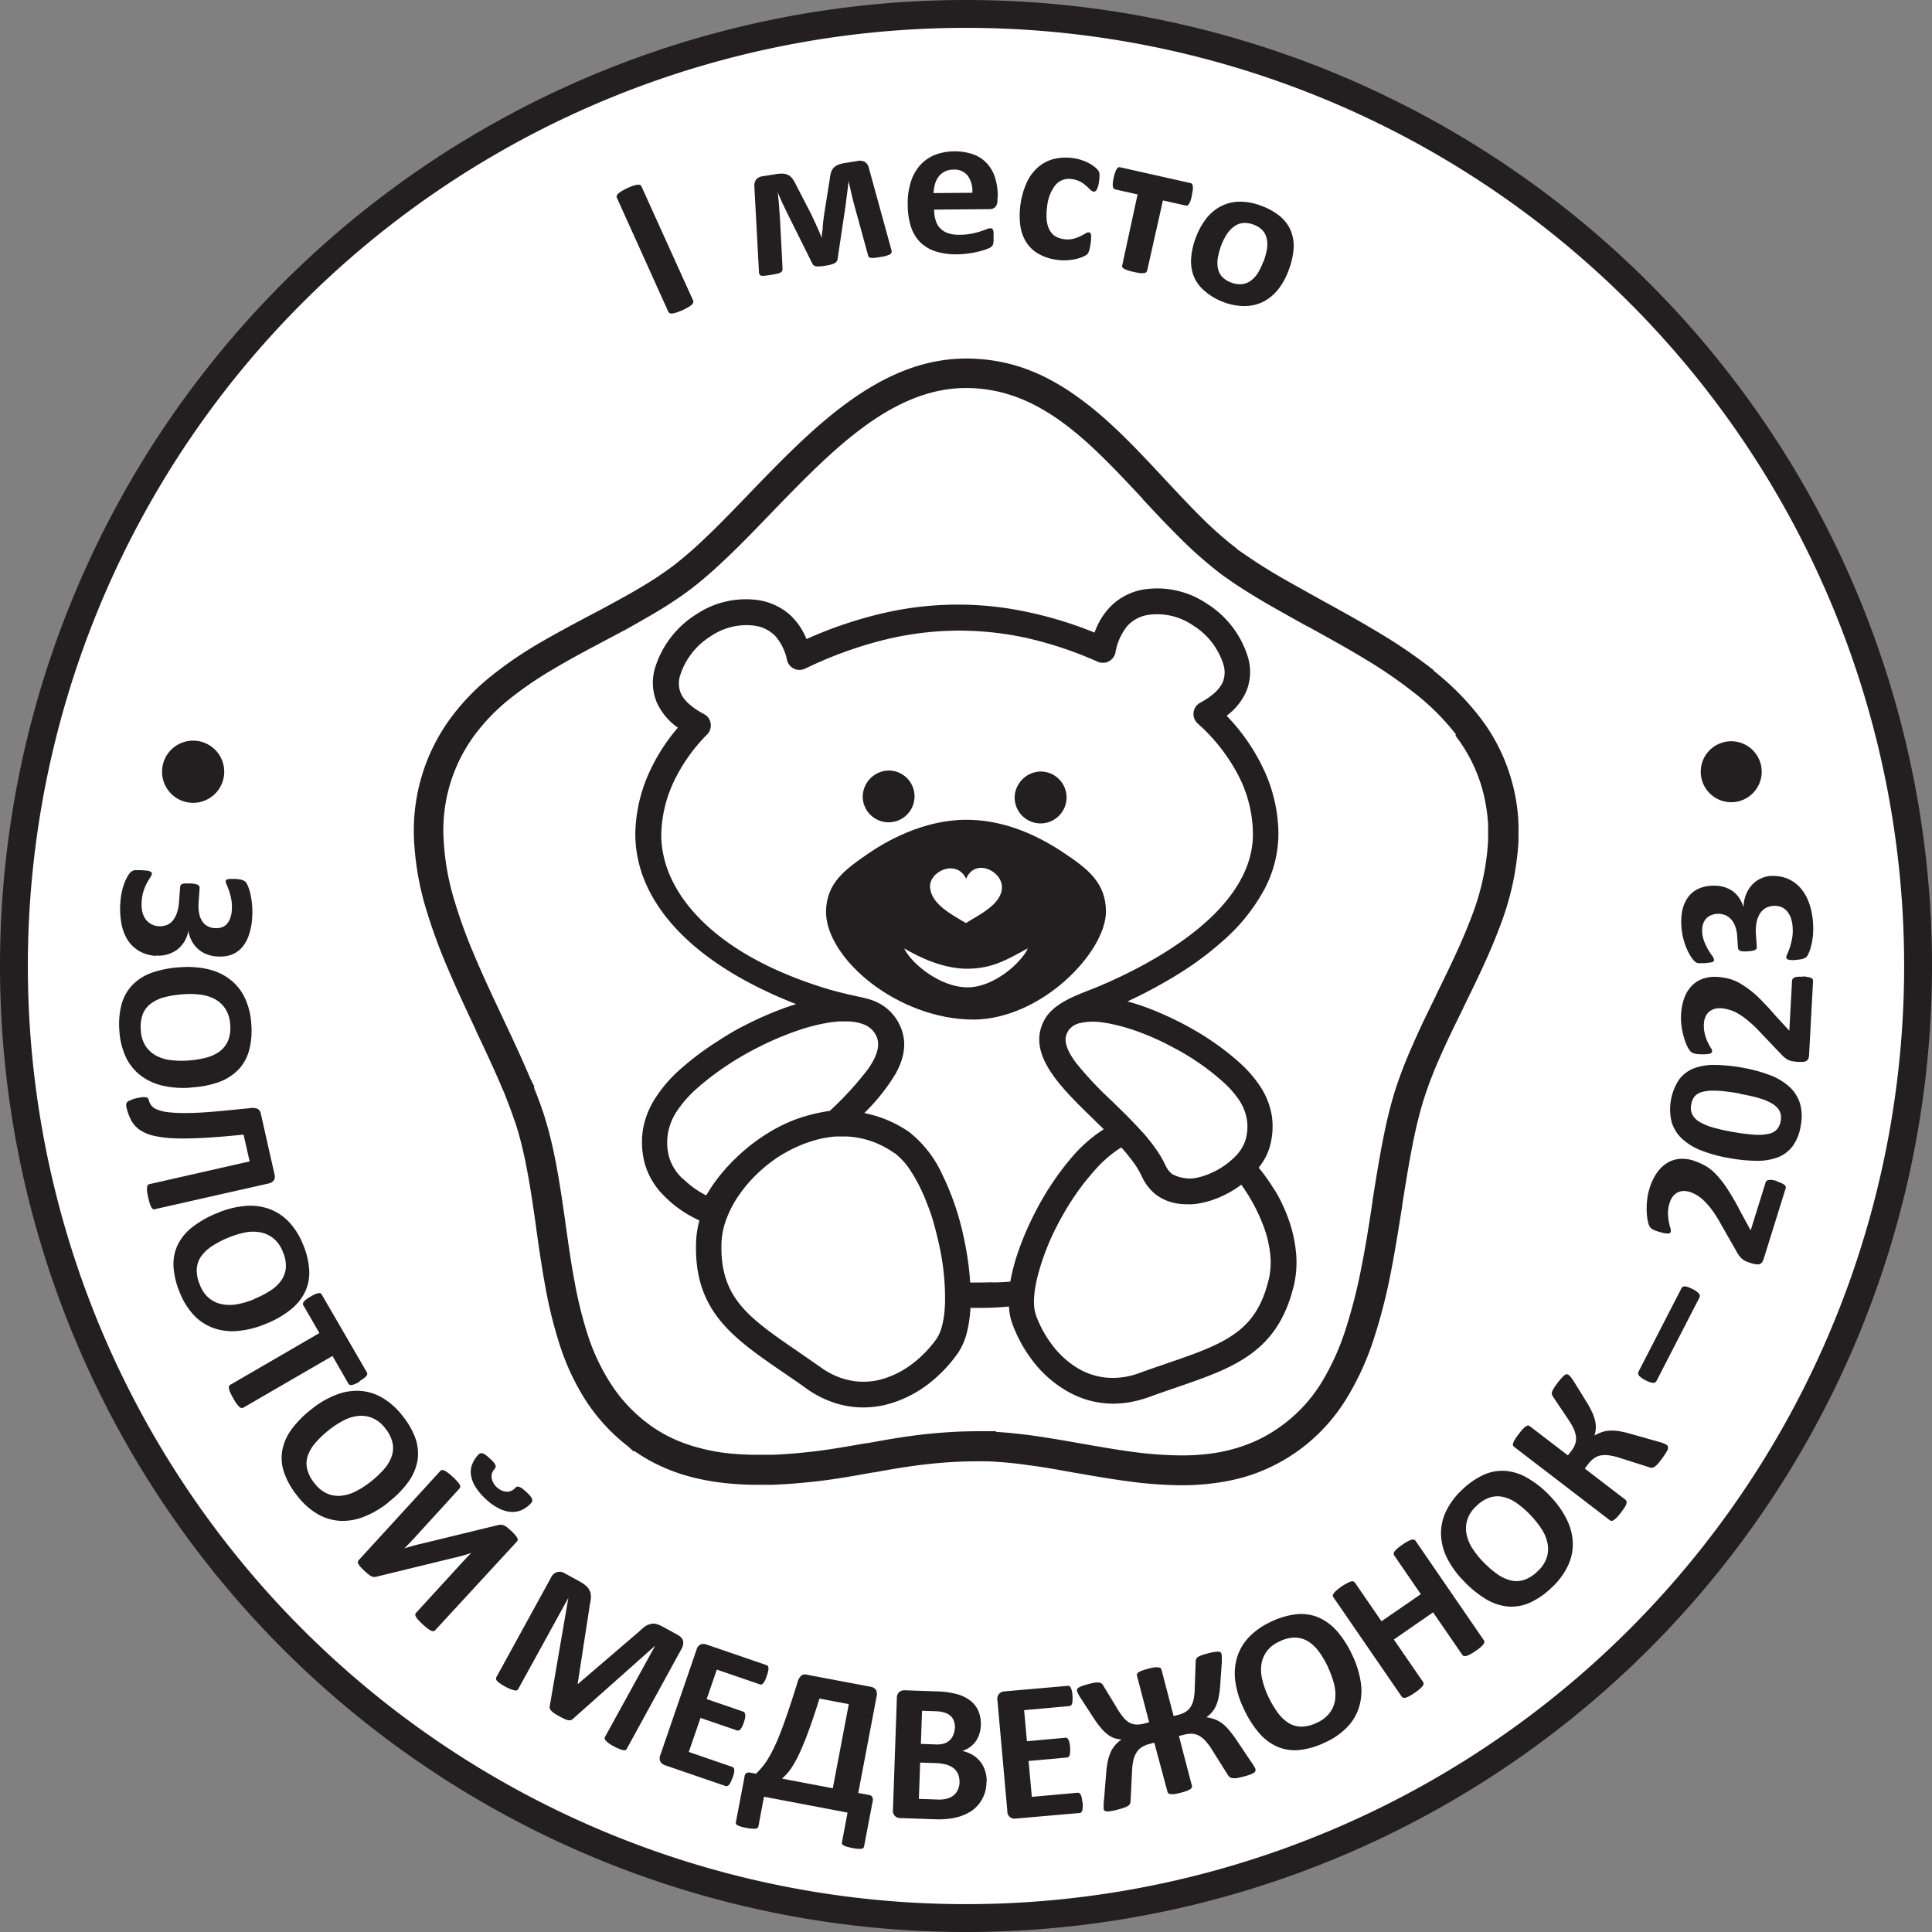 <?xml version="1.0" encoding="UTF-8"?> <svg xmlns="http://www.w3.org/2000/svg" xmlns:xlink="http://www.w3.org/1999/xlink" viewBox="0 0 346.8 346.8"><rect x="0" y="0" width="346.8" height="346.8" fill="#808080" stroke="none"/><defs><style>.cls-1,.cls-4,.cls-6{fill:none;}.cls-2{clip-path:url(#clip-path);}.cls-3{fill:#fff;}.cls-4{stroke:#231f20;stroke-miterlimit:10;stroke-width:5px;}.cls-5{fill:#231f20;}.cls-6{stroke:#fff;stroke-miterlimit:22.93;stroke-width:0.22px;}</style><clipPath id="clip-path" transform="translate(-251.8 -251.8)"><rect class="cls-1" width="850.39" height="850.39"></rect></clipPath></defs><g id="Layer_2" data-name="Layer 2"><g id="Layer_1-2" data-name="Layer 1"><g class="cls-2"><path class="cls-3" d="M425.2,254.3A170.9,170.9,0,1,1,254.3,425.2,170.89,170.89,0,0,1,425.2,254.3" transform="translate(-251.8 -251.8)"></path><path class="cls-4" d="M425.2,254.3A170.9,170.9,0,1,1,254.3,425.2,170.89,170.89,0,0,1,425.2,254.3" transform="translate(-251.8 -251.8)"></path><path class="cls-5" d="M509.17,372.22a48.34,48.34,0,0,1,8.25,8.3A33.28,33.28,0,0,1,522.87,391c.15.48.29,1,.43,1.51s.27,1.06.36,1.49.2,1,.28,1.5.17,1.05.22,1.5.1.89.14,1.4.05.87.07,1.47,0,.95,0,1.46,0,1,0,1.48A50.11,50.11,0,0,1,521,418.19c-1.81,4.86-4.14,9.62-6.54,14.51l0,.05c-.69,1.4-1.39,2.82-2.07,4.23s-1.35,2.87-1.95,4.21-1.18,2.73-1.74,4.17-1,2.74-1.44,4.13v0c-1.64,5.36-2.67,11.78-3.75,18.59,0,0,0,.08,0,.11-.65,4.1-1.3,8.23-2.06,12.07a98.93,98.93,0,0,1-3,11.72,49.55,49.55,0,0,1-4.91,10.8,32.3,32.3,0,0,1-7.81,8.76,32.85,32.85,0,0,1-4.78,3.06,31.21,31.21,0,0,1-5.22,2.16A35.67,35.67,0,0,1,470,518a43.77,43.77,0,0,1-6.14.41,73.1,73.1,0,0,1-9.54-.71c-3.35-.44-6.46-1-9.66-1.55h0c-2.71-.48-5.48-1-8-1.31a72.32,72.32,0,0,0-7.64-.73l-1.13,0h-.32c-2,0-3.82.06-5.47.17s-3.26.27-4.84.46c-3.32.41-6,.9-8.68,1.38l-.15,0c-3.17.57-6.46,1.17-9.91,1.57-.79.09-1.75.19-2.85.29s-1.94.17-2.71.22l-2.58.13c-1,0-1.81,0-2.4,0a55.54,55.54,0,0,1-6.46-.36,40.87,40.87,0,0,1-5.84-1.1,31.92,31.92,0,0,1-5.32-1.92,29.92,29.92,0,0,1-4.61-2.64h-.25l-1-.91-.23-.18v0a33.22,33.22,0,0,1-7.42-8.18,42.65,42.65,0,0,1-4.52-9.66,78.16,78.16,0,0,1-2.59-10.34c-.66-3.55-1.18-7.13-1.69-10.75l0-.1c-.88-6.16-1.79-12.53-3.45-17.91,0-.1-.43-1.32-.5-1.51h0l-.31-.88h0l-.59-1.62h0l-.24-.6c-.28-.71-.56-1.56-.89-2.23-1.46-3.49-3.17-7.12-4.83-10.63l0-.05c-1.71-3.64-3.44-7.31-5-11a98.7,98.7,0,0,1-4.11-11.3,51.37,51.37,0,0,1-2-11.72,34.12,34.12,0,0,1,6.44-21.88,40.34,40.34,0,0,1,7.37-7.68,69.38,69.38,0,0,1,8.64-5.92c3-1.75,6.12-3.42,9.3-5.1,1.32-.69,2.65-1.4,4-2.14s2.76-1.51,3.92-2.19,2.52-1.49,3.69-2.26,2.26-1.53,3.35-2.36l1.14-.91h0q1.14-.93,2.28-1.95c1-.88,2-1.86,3.1-2.9,2.2-2.14,4.46-4.48,6.78-6.89l.13-.14c5.63-5.83,11.35-11.77,17.63-16.34,6.49-4.73,13.47-7.92,21.33-7.92s14.21,2.72,20,6.89c5.62,4,10.57,9.31,15.65,14.76l0,0c2.09,2.24,4.22,4.53,6.32,6.62a66.42,66.42,0,0,0,6.39,5.68l.18.14.15.17s.94.65,1.38.94l1.32.9h0l.12.08c1.92,1.28,3.93,2.49,6,3.67,1.79,1,4.13,2.32,6.43,3.59l0,0c3.36,1.85,6.75,3.71,10.26,5.84a91,91,0,0,1,9.7,6.65m4,11.52a42.24,42.24,0,0,0-7.35-7.35,82.86,82.86,0,0,0-9.12-6.26c-3.12-1.89-6.6-3.81-10.06-5.72l-.05,0c-2-1.1-4-2.23-6.52-3.65-2.22-1.28-4.35-2.57-6.26-3.83l-1-.68-.33-.25h0l-.15-.1a24.47,24.47,0,0,1-2.05-1.5,73.18,73.18,0,0,1-6.81-6.08c-2.24-2.22-4.38-4.51-6.48-6.76l0-.05c-4.9-5.25-9.67-10.36-14.84-14.05-5-3.56-10.41-5.88-16.93-5.88s-12.56,2.76-18.19,6.87c-5.82,4.23-11.36,10-16.81,15.62a1.14,1.14,0,0,1-.15.16c-2.38,2.47-4.7,4.88-7,7.1-1.06,1-2.14,2.05-3.27,3.05s-2.19,1.91-3.28,2.76c0,0-.72.58-.74.58-1.08.81-2.23,1.61-3.42,2.39s-2.61,1.64-3.92,2.4-2.78,1.59-4,2.28h0l-4.06,2.16c-3.09,1.64-6.15,3.25-9.07,5a64.78,64.78,0,0,0-8,5.45,35.12,35.12,0,0,0-6.41,6.66,28.7,28.7,0,0,0-5.43,18.53A45.48,45.48,0,0,0,333.23,413a93.38,93.38,0,0,0,3.88,10.67c1.53,3.61,3.24,7.24,4.93,10.83,0,0,0,0,0,0,1.69,3.58,3.43,7.27,4.93,10.85l.76,1.52-.1.13.54,1.34v0l.63,1.7v0l.32.91h0l.3.88.24.79c1.8,5.83,2.74,12.41,3.65,18.77v.06c.52,3.61,1,7.16,1.65,10.52a74.06,74.06,0,0,0,2.4,9.63,37.43,37.43,0,0,0,4,8.46,27.77,27.77,0,0,0,6.21,6.87h0l1.11.84a25.4,25.4,0,0,0,3.92,2.26,27.3,27.3,0,0,0,4.46,1.6,34.55,34.55,0,0,0,5.07,1,50.81,50.81,0,0,0,5.85.31c.89,0,1.64,0,2.23,0s1.49-.06,2.41-.12,1.79-.13,2.56-.2,1.61-.16,2.73-.29c3.49-.41,6.58-1,9.56-1.5l.17,0c2.89-.53,5.84-1.06,9-1.44,1.58-.2,3.28-.36,5.15-.49s3.8-.19,5.81-.19h3v.12c2.26.13,4.54.38,6.83.7,2.87.41,5.54.88,8.17,1.34h0c3.32.58,6.55,1.15,9.43,1.53a67.81,67.81,0,0,0,8.85.65,39.88,39.88,0,0,0,5.41-.35,29.42,29.42,0,0,0,4.8-1.07,26.25,26.25,0,0,0,4.35-1.78,28.07,28.07,0,0,0,4-2.57A27.26,27.26,0,0,0,489,500a44.82,44.82,0,0,0,4.37-9.66,94.75,94.75,0,0,0,2.81-11.07c.8-4,1.42-8,2-11.87l0-.13c1.12-7,2.17-13.63,3.92-19.32v0c.46-1.48,1-3,1.56-4.46s1.18-2.9,1.84-4.4,1.35-3,2-4.36,1.39-2.85,2.08-4.26l0-.05c2.34-4.77,4.61-9.41,6.34-14a44.56,44.56,0,0,0,3-13.72c0-.47,0-.9,0-1.29s0-.83,0-1.27,0-.74-.08-1.24h0c0-.37-.06-.76-.11-1.16s-.11-.87-.18-1.25-.15-.83-.24-1.27-.2-.9-.3-1.26-.22-.83-.36-1.28a28.21,28.21,0,0,0-4.6-8.84" transform="translate(-251.8 -251.8)"></path><path class="cls-5" d="M426.63,434.82c-13.68,0-26.56-10.92-26.56-19.38.08-5.21,3.49-7.58,7.43-10.32,3.3-2.29,10-6.14,17.69-6.17h.09c5.65,0,11.47,1.95,17.28,5.81,4.55,3,7.76,5.54,7.76,10.68,0,7.2-11.47,19.25-23.69,19.38" transform="translate(-251.8 -251.8)"></path><path class="cls-5" d="M479.57,481.36v0a13.64,13.64,0,0,0,.25-4.32,20.53,20.53,0,0,0-1.12-4.89,32.18,32.18,0,0,0-2-4.39,34.57,34.57,0,0,0-2.08-3.3c-.39.29-.8.57-1.21.84a20.88,20.88,0,0,1-2.15,1.17h0a16.81,16.81,0,0,1-2.25.87,14.72,14.72,0,0,1-2.24.52c-.32.05-.64.08-1,.11s-.64,0-.93,0a11.94,11.94,0,0,1-1.35-.08,11.13,11.13,0,0,1-1.28-.25A8.28,8.28,0,0,1,459,466a9,9,0,0,1-2.23-3l-.06-.13a14.54,14.54,0,0,0-1.15-2c-.46-.67-1-1.35-1.57-2.05-.17-.21-.4-.48-.68-.79l-.24-.27a21.87,21.87,0,0,0-4.78,4.13,45.32,45.32,0,0,0-5.46,7.58l-.53.94c-.19.33-.36.65-.51.94a43.67,43.67,0,0,0-3.78,9.71c-.68,2.82-.81,5.18-.29,6.65l0,.08a20.48,20.48,0,0,0,3,5.5,16.23,16.23,0,0,0,4.25,3.93,12.25,12.25,0,0,0,5.44,1.87,13.6,13.6,0,0,0,5.92-.83c1.77-.65,3.32-1.17,4.81-1.68l.15-.06c4.86-1.66,8.9-3.05,12-5.21s5.1-5.05,6.25-9.86ZM430,482c1.16,0,2.28-.08,3.15-.14a36.88,36.88,0,0,1,1.64-6,54.3,54.3,0,0,1,2.92-6.64,50.89,50.89,0,0,1,6.35-9.53,26.11,26.11,0,0,1,5.87-5.19c-.61-.59-1.23-1.18-1.83-1.79-5.86-5.68-11.9-11.55-9-17.5.08-.17.17-.33.26-.49,1.59-2.74,5.23-4.1,8-5.2l1.2-.47c5.18-2.15,14.53-6.59,21.05-13,4.11-4.07,7.09-8.93,7.09-14.48a23.11,23.11,0,0,0-2.51-10.38,32.52,32.52,0,0,0-7.4-9.52,2.31,2.31,0,0,1-.74-2,2.26,2.26,0,0,1,.38-1,2.37,2.37,0,0,1,.81-.73c2.47-1.33,3.64-2.66,4.12-3.87a4.81,4.81,0,0,0,0-3.14,12.74,12.74,0,0,0-5.35-6.83,11.37,11.37,0,0,0-8.07-1.93,6.37,6.37,0,0,0-3.79,2,10.4,10.4,0,0,0-2.13,4.79,2.32,2.32,0,0,1-1.19,1.56h0a2.23,2.23,0,0,1-1,.25,2.27,2.27,0,0,1-1-.19,68,68,0,0,0-12.66-4.24A56.67,56.67,0,0,0,423.84,365h-.18a56.52,56.52,0,0,0-13.44,1.73,72.77,72.77,0,0,0-13.89,5.09,2.42,2.42,0,0,1-1,.23,2.37,2.37,0,0,1-1-.21h0a2.36,2.36,0,0,1-.79-.61,2.48,2.48,0,0,1-.46-.9A9.43,9.43,0,0,0,391,366a6.45,6.45,0,0,0-3.63-1.87,11.34,11.34,0,0,0-8.07,1.93,12.79,12.79,0,0,0-5.36,6.83,4.69,4.69,0,0,0,0,3.18c.48,1.22,1.69,2.56,4.23,3.91a2.32,2.32,0,0,1,.8.69,2.42,2.42,0,0,1,.4,1,2.32,2.32,0,0,1-.09,1.05,2.23,2.23,0,0,1-.54.91h0a30.77,30.77,0,0,0-6.08,8.66,23.37,23.37,0,0,0-2.16,9.33c0,5.7,2.78,11.27,8,16.14s12.72,8.86,22.38,11.72c2.07.57,3.2.82,4.3,1.06l1.56.35.93.23v0a10,10,0,0,1,1.9.76,8.23,8.23,0,0,1,1.64,1.13,7.79,7.79,0,0,1,.76.76,8.35,8.35,0,0,1,.67.87c.11.16.22.33.33.52s.19.34.28.54c1.47,3,.93,5.95-.72,8.9a35.4,35.4,0,0,1-5.59,7,20.74,20.74,0,0,1,3.28.92A21.47,21.47,0,0,1,415,455l0,0a20.64,20.64,0,0,1,5.87,7.47,48.9,48.9,0,0,1,4,11.81c.3,1.38.55,2.84.75,4.35.15,1.12.26,2.26.33,3.39,1.2,0,2.64,0,4-.05m-9.95,10v0c.88-1.34,1.36-3.62,1.44-6.48a44.18,44.18,0,0,0-1.07-10.26c-.3-1.38-.64-2.71-1-4s-.82-2.54-1.29-3.71a30.27,30.27,0,0,0-2.76-5.47,12.57,12.57,0,0,0-2.94-3.27l-.06,0a16.21,16.21,0,0,0-4.17-2.15,15.37,15.37,0,0,0-4.52-.83l-.6,0-.45,0-.47,0c-.46,0-.91.06-1.36.12s-.89.13-1.34.22a24.22,24.22,0,0,0-3.34,1,26.49,26.49,0,0,0-3.24,1.54c-.18.09-.4.22-.64.37l-.63.38a26.76,26.76,0,0,0-3.82,3.05,24.12,24.12,0,0,0-3.12,3.61,19.45,19.45,0,0,0-2.4,4.46,13.7,13.7,0,0,0-.91,4.31c-.18,4.95,1.07,8.34,3.39,11.18s5.88,5.31,10.13,8.22l2.13,1.47,2.15,1.5a13.56,13.56,0,0,0,5.5,2.4,12.17,12.17,0,0,0,5.76-.34,16.43,16.43,0,0,0,5.14-2.64,20.81,20.81,0,0,0,4.36-4.47,1.73,1.73,0,0,1,.14-.2m-45.61-28.6a16.52,16.52,0,0,0,4.17,3c.14-.23.27-.46.42-.69.31-.5.62-1,.93-1.42a31.9,31.9,0,0,1,4.13-4.75,33.54,33.54,0,0,1,5-3.95l.83-.52c.27-.17.56-.33.85-.5.77-.43,1.55-.82,2.35-1.18a25.51,25.51,0,0,1,2.41-.94c.71-.24,1.43-.43,2.14-.61.54-.14,1.1-.26,1.67-.37s.93-.17,1.38-.23l.05,0a57.55,57.55,0,0,0,6.87-7.5c1.54-2.2,2.3-4.24,1.52-5.92-.05-.12-.12-.23-.18-.35l-.17-.26a4.1,4.1,0,0,0-1.9-1.5,8.82,8.82,0,0,0-3.31-.54c-.36,0-.7,0-1.05,0s-.71.06-1.11.11l-.18,0a32.82,32.82,0,0,0-6,1.45,53.08,53.08,0,0,0-6.79,2.82c-1.13.56-2.22,1.14-3.24,1.73s-2,1.19-2.9,1.8a48,48,0,0,0-5.54,4.25,20.85,20.85,0,0,0-3.41,3.89,10.48,10.48,0,0,0-1.65,4.09,10.24,10.24,0,0,0,.25,4.34,8.9,8.9,0,0,0,2.41,3.76M456.14,437a34.24,34.24,0,0,0-4.5-1.32c-.38-.09-.73-.16-1-.21l-1-.15a11,11,0,0,0-4,.13,3.53,3.53,0,0,0-2.1,1.38l0,.06a4.25,4.25,0,0,0-.29.56c-.55,1.41.26,3.21,1.74,5.18a63.51,63.51,0,0,0,6.39,6.8l2.38,2.33c.76.76,1.53,1.55,2.3,2.38l1,1.08q.45.51.93,1.11a27.81,27.81,0,0,1,1.68,2.28,17.4,17.4,0,0,1,1.33,2.37h0a5.36,5.36,0,0,0,.55.91,4,4,0,0,0,.65.65c.21.11.42.22.64.31a6.94,6.94,0,0,0,.77.26c.25.06.51.12.78.16s.55.06.82.08l.45,0a3.86,3.86,0,0,0,.49-.06,10.15,10.15,0,0,0,1.59-.37,12.46,12.46,0,0,0,1.65-.64,14.2,14.2,0,0,0,4-2.75,7.52,7.52,0,0,0,2-3.15,8.56,8.56,0,0,0,.22-3.67,8.93,8.93,0,0,0-1.39-3.45,17.6,17.6,0,0,0-3-3.36,41.35,41.35,0,0,0-4.84-3.72c-.8-.54-1.65-1.07-2.53-1.57s-1.88-1-2.84-1.51a48.7,48.7,0,0,0-4.82-2.08m24.46,28.44a29.14,29.14,0,0,1,2.42,5.12,24.64,24.64,0,0,1,1.38,6.18,18.3,18.3,0,0,1-.39,5.77l-.05.16c-2.92,12-11,14.71-21.13,18.19l-.2.07c-1.51.52-3.08,1.06-4.64,1.63a20.71,20.71,0,0,1-3.23.88,17.55,17.55,0,0,1-3.19.3,16.53,16.53,0,0,1-4.64-.67,17.37,17.37,0,0,1-4.34-2,20.82,20.82,0,0,1-5.42-4.95,25.37,25.37,0,0,1-3.74-6.82l-.07-.2a10.27,10.27,0,0,1-.41-1.8q-.06-.47-.09-1c-.69.07-1.37.12-2.07.16-1,.06-2.06.09-3.05.09l-1.31,0H426a22.62,22.62,0,0,1-.59,4.2,11.82,11.82,0,0,1-1.61,3.84l-.12.17a25.61,25.61,0,0,1-5.43,5.6,21.19,21.19,0,0,1-6.56,3.33,17.14,17.14,0,0,1-2.47.55,17.31,17.31,0,0,1-2.47.18,16.57,16.57,0,0,1-5.29-.87,18.79,18.79,0,0,1-4.95-2.55c-1.36-1-2.66-1.87-3.92-2.73-9.24-6.34-16.29-11.13-15.84-23.57a15.88,15.88,0,0,1,.25-2.29,15,15,0,0,1,.35-1.55l-.21-.1a20.88,20.88,0,0,1-6.16-4.34,13.27,13.27,0,0,1-3.4-5.63,14.84,14.84,0,0,1-.37-6.25,15.14,15.14,0,0,1,2.36-5.85,24.51,24.51,0,0,1,4-4.67,52,52,0,0,1,6.18-4.78c1-.64,2-1.3,3.17-2s2.31-1.28,3.5-1.87c1.9-.94,3.81-1.76,5.66-2.46.89-.33,1.77-.63,2.63-.89-8.72-3.4-15.65-7.64-20.52-12.48-5.44-5.4-8.35-11.54-8.35-18.07v0a27.66,27.66,0,0,1,2.2-10.36,33.57,33.57,0,0,1,5.44-8.71,11.17,11.17,0,0,1-3.77-4.5,9.23,9.23,0,0,1-.27-6.41,17.35,17.35,0,0,1,7.32-9.42,16,16,0,0,1,11.33-2.54,11.16,11.16,0,0,1,5.48,2.59,12.18,12.18,0,0,1,3,4.37,75.14,75.14,0,0,1,13.19-4.51,59.33,59.33,0,0,1,26.52-.33,70.52,70.52,0,0,1,12,3.68,12.72,12.72,0,0,1,3.08-4.9,11,11,0,0,1,5.74-2.84,15.93,15.93,0,0,1,11.33,2.54,17.35,17.35,0,0,1,7.32,9.42,9.3,9.3,0,0,1-.22,6.3,11,11,0,0,1-3.55,4.41,35.37,35.37,0,0,1,6.69,9.7,27.6,27.6,0,0,1,2.61,11.53,21.38,21.38,0,0,1-2.46,9.81,33.15,33.15,0,0,1-7.22,9.12,57.6,57.6,0,0,1-8.8,6.52,85.87,85.87,0,0,1-8.62,4.6c.9.24,1.84.53,2.79.86A54.24,54.24,0,0,1,463,435c1.05.51,2.09,1.07,3.09,1.65s2,1.17,2.82,1.74a46.1,46.1,0,0,1,5.47,4.23,22.18,22.18,0,0,1,3.6,4.14,13.72,13.72,0,0,1,2.1,5.23,13.25,13.25,0,0,1-.33,5.57,10.12,10.12,0,0,1-.95,2.28,14,14,0,0,1-1.06,1.57,31,31,0,0,1,2.87,4.06" transform="translate(-251.8 -251.8)"></path><path class="cls-3" d="M425.23,409.54c1.58-3.8,6.51-1.42,6.42,1.61s-4.18,4.88-6.46,6.34c-2.84-1.66-6.19-3.47-6.44-6.37s4.75-5.22,6.48-1.58" transform="translate(-251.8 -251.8)"></path><path class="cls-3" d="M425.69,425.69c4.44-.07,7.28-1.86,10.61-3.66-1,2.32-5.89,7-10.83,7s-10.1-4.3-11.38-7c2.76,1.64,7.16,3.74,11.6,3.66" transform="translate(-251.8 -251.8)"></path><path class="cls-5" d="M438.8,390.29a4.66,4.66,0,1,1-4.87,4.66,4.77,4.77,0,0,1,4.87-4.66" transform="translate(-251.8 -251.8)"></path><path class="cls-5" d="M411.53,390.11a4.65,4.65,0,1,1-4.87,4.65,4.76,4.76,0,0,1,4.87-4.65" transform="translate(-251.8 -251.8)"></path><path class="cls-5" d="M286.47,384.75a5.58,5.58,0,1,1-5.58,5.57,5.57,5.57,0,0,1,5.58-5.57" transform="translate(-251.8 -251.8)"></path><path class="cls-5" d="M562.55,384.75a5.58,5.58,0,1,1-5.57,5.57,5.57,5.57,0,0,1,5.57-5.57" transform="translate(-251.8 -251.8)"></path><path class="cls-5" d="M562.55,384.75a5.58,5.58,0,1,1-5.57,5.57,5.57,5.57,0,0,1,5.57-5.57" transform="translate(-251.8 -251.8)"></path><path class="cls-6" d="M562.55,384.75a5.58,5.58,0,1,1-5.57,5.57A5.57,5.57,0,0,1,562.55,384.75Z" transform="translate(-251.8 -251.8)"></path><path class="cls-5" d="M376.23,305.77a.53.53,0,0,1,0,.35.92.92,0,0,1-.26.38,4.87,4.87,0,0,1-.62.44,10.9,10.9,0,0,1-1.05.54,11.5,11.5,0,0,1-1.1.43,4.35,4.35,0,0,1-.74.17A.93.93,0,0,1,372,308a.53.53,0,0,1-.24-.25l-9.24-20.48a.52.52,0,0,1,0-.35.87.87,0,0,1,.27-.38,4,4,0,0,1,.62-.44,10.89,10.89,0,0,1,1-.53,10,10,0,0,1,1.1-.44,4.15,4.15,0,0,1,.74-.17.87.87,0,0,1,.45.05.53.53,0,0,1,.25.26Zm35.61-9a.62.62,0,0,1-.32.71,5.46,5.46,0,0,1-1.6.44c-.47.07-.85.13-1.14.16a2.17,2.17,0,0,1-.67,0,.52.52,0,0,1-.35-.15.76.76,0,0,1-.15-.34L405.25,289c-.08-.31-.18-.65-.27-1s-.18-.77-.28-1.16l-.27-1.18c-.09-.39-.17-.74-.26-1.05l-.06-.45c0,.34-.07.71-.1,1.12s-.1.81-.15,1.23-.11.83-.16,1.24-.09.78-.14,1.12l-1.41,9.42a.92.92,0,0,1-.52.74,2.59,2.59,0,0,1-.66.26c-.26.07-.61.14-1,.21a8.08,8.08,0,0,1-1,.11,2.82,2.82,0,0,1-.68,0,1.16,1.16,0,0,1-.45-.2.85.85,0,0,1-.26-.37l-4.23-8.5-.49-1-.54-1.13c-.17-.37-.35-.75-.51-1.13s-.31-.72-.44-1l.09.45c0,.32.06.68.1,1.08s.07.79.1,1.2.05.81.08,1.2.05.74.08,1.06l.45,8.74a1,1,0,0,1-.07.41.62.62,0,0,1-.3.3,2.43,2.43,0,0,1-.68.23q-.44.11-1.14.21c-.43.07-.77.11-1,.13a2.26,2.26,0,0,1-.62,0,.52.52,0,0,1-.31-.21.86.86,0,0,1-.11-.39l-.83-15.41a1.9,1.9,0,0,1,.32-1.25,1.82,1.82,0,0,1,1.22-.6l2.31-.37a5.9,5.9,0,0,1,1.26-.09,2.42,2.42,0,0,1,.95.24,2.09,2.09,0,0,1,.76.64,6.14,6.14,0,0,1,.65,1.11l2.72,5.26.5,1.08c.18.38.35.75.52,1.13s.34.74.48,1.09.29.69.42,1h0c0-.34,0-.7.08-1.11s.07-.81.11-1.23.08-.82.14-1.23.1-.78.16-1.14l.93-5.83a6.73,6.73,0,0,1,.22-1.18,2.24,2.24,0,0,1,.44-.84,2.47,2.47,0,0,1,.79-.55,4.77,4.77,0,0,1,1.24-.34l2.29-.37a1.91,1.91,0,0,1,1.37.19,1.74,1.74,0,0,1,.68,1.09Zm19-9.09a1.75,1.75,0,0,1-.36,1.25,1.36,1.36,0,0,1-1,.41l-10,.09a6.21,6.21,0,0,0,.27,1.89,3.35,3.35,0,0,0,2.21,2.33,6,6,0,0,0,2.05.29,10.37,10.37,0,0,0,2.14-.19,12.64,12.64,0,0,0,1.59-.4c.45-.15.82-.28,1.12-.4a2,2,0,0,1,.71-.18.55.55,0,0,1,.28.06.45.45,0,0,1,.19.23,1.47,1.47,0,0,1,.11.46c0,.2,0,.46,0,.76s0,.5,0,.69a3,3,0,0,1-.05.48.91.91,0,0,1-.1.34.86.86,0,0,1-.2.27,2.06,2.06,0,0,1-.65.36,9.38,9.38,0,0,1-1.36.45,17.32,17.32,0,0,1-1.89.39,14.94,14.94,0,0,1-2.29.19,12.12,12.12,0,0,1-3.85-.52,7,7,0,0,1-2.78-1.65,7.09,7.09,0,0,1-1.67-2.81,13.25,13.25,0,0,1-.57-4,12.26,12.26,0,0,1,.54-3.95,8,8,0,0,1,1.63-3,7.23,7.23,0,0,1,2.63-1.89,10.28,10.28,0,0,1,7.06-.09,6.3,6.3,0,0,1,2.42,1.66,6.66,6.66,0,0,1,1.41,2.53,10.83,10.83,0,0,1,.47,3.19Zm-4.5-1.28a4.73,4.73,0,0,0-.82-3.05,3,3,0,0,0-2.6-1.1,3.36,3.36,0,0,0-1.54.35,3.08,3.08,0,0,0-1.09.9,4,4,0,0,0-.65,1.33,6.54,6.54,0,0,0-.26,1.63Zm21.21,9.22c-.05.32-.09.58-.14.79a3.41,3.41,0,0,1-.16.53,1.55,1.55,0,0,1-.16.34,1.25,1.25,0,0,1-.33.31,4.81,4.81,0,0,1-.82.4,7.06,7.06,0,0,1-1.29.36,8.83,8.83,0,0,1-1.52.17,7.78,7.78,0,0,1-1.66-.09,8.9,8.9,0,0,1-3.24-1.06,6.25,6.25,0,0,1-2.2-2.07,7.47,7.47,0,0,1-1.08-3,14.59,14.59,0,0,1,1.25-7.95,8.14,8.14,0,0,1,2.13-2.7,7,7,0,0,1,2.84-1.36,9.51,9.51,0,0,1,3.38-.09,7.62,7.62,0,0,1,1.41.34,8.64,8.64,0,0,1,1.27.53,7.48,7.48,0,0,1,1,.65,3.67,3.67,0,0,1,.62.57,2.24,2.24,0,0,1,.23.38,1.27,1.27,0,0,1,.08.37,5,5,0,0,1,0,.55q0,.33-.09.78a4.09,4.09,0,0,1-.4,1.47c-.16.26-.34.38-.53.36a1.18,1.18,0,0,1-.63-.35c-.2-.2-.45-.44-.74-.69a5.64,5.64,0,0,0-1-.72,4.24,4.24,0,0,0-1.53-.48,3.15,3.15,0,0,0-2.94,1,7.28,7.28,0,0,0-1.53,3.9,10.52,10.52,0,0,0-.09,2.34,4.79,4.79,0,0,0,.46,1.77,3.09,3.09,0,0,0,1,1.18,3.86,3.86,0,0,0,1.59.57,4.23,4.23,0,0,0,1.68-.05,6,6,0,0,0,1.28-.46c.37-.18.69-.35.95-.5a1,1,0,0,1,.63-.2.46.46,0,0,1,.26.13.72.72,0,0,1,.12.36,4.48,4.48,0,0,1,0,.65c0,.26-.05.59-.1,1m18.21-8.82a9.46,9.46,0,0,1-.26,1,3,3,0,0,1-.28.59.62.62,0,0,1-.3.27.55.55,0,0,1-.31,0l-4.06-.91-2.83,12.6a.52.52,0,0,1-.18.29.82.82,0,0,1-.41.15,3.77,3.77,0,0,1-.73,0q-.45-.06-1.11-.21a10.35,10.35,0,0,1-1.07-.29,3.62,3.62,0,0,1-.66-.28.75.75,0,0,1-.31-.31.5.5,0,0,1,0-.34L456,286.7l-4-.9a.5.5,0,0,1-.29-.17.89.89,0,0,1-.15-.38,2.61,2.61,0,0,1,0-.68,9.15,9.15,0,0,1,.18-1,7,7,0,0,1,.26-.89,3.27,3.27,0,0,1,.27-.56,1,1,0,0,1,.29-.29.53.53,0,0,1,.33,0l12.6,2.83a.48.48,0,0,1,.27.16.74.74,0,0,1,.15.38,2.79,2.79,0,0,1,0,.65c0,.26-.09.58-.17.94m17.36,13.57a12.57,12.57,0,0,1-1.86,3.38,8.25,8.25,0,0,1-2.62,2.19,7.6,7.6,0,0,1-3.32.81,10.64,10.64,0,0,1-4-.76A11,11,0,0,1,468,304a6.88,6.88,0,0,1-1.91-2.6,7.38,7.38,0,0,1-.48-3.22,13.07,13.07,0,0,1,.87-3.8,12.59,12.59,0,0,1,1.87-3.38,8.06,8.06,0,0,1,2.64-2.19,7.52,7.52,0,0,1,3.31-.81,10.62,10.62,0,0,1,3.94.76,11.36,11.36,0,0,1,3.39,1.91,6.79,6.79,0,0,1,1.89,2.59,7.35,7.35,0,0,1,.48,3.22,13.31,13.31,0,0,1-.88,3.81m-4.52-1.51a12.62,12.62,0,0,0,.6-2.16,5,5,0,0,0,0-1.89,3.29,3.29,0,0,0-.73-1.54,4.06,4.06,0,0,0-1.67-1.07,4.24,4.24,0,0,0-1.84-.29,3.27,3.27,0,0,0-1.58.58,5.59,5.59,0,0,0-1.32,1.37,9.93,9.93,0,0,0-1.05,2.09,12.62,12.62,0,0,0-.6,2.16,5.5,5.5,0,0,0,0,1.9,3.14,3.14,0,0,0,.74,1.52,4.08,4.08,0,0,0,1.66,1.07,4.2,4.2,0,0,0,1.86.29,3.25,3.25,0,0,0,1.58-.57,5.14,5.14,0,0,0,1.3-1.36,10.54,10.54,0,0,0,1-2.1" transform="translate(-251.8 -251.8)"></path><path class="cls-5" d="M279.78,423.38a6.72,6.72,0,0,1-3-.87,6.09,6.09,0,0,1-2.08-2,8.51,8.51,0,0,1-1.12-3,14.89,14.89,0,0,1-.17-3.77,12.24,12.24,0,0,1,.31-2.06,10.75,10.75,0,0,1,.51-1.62,9.88,9.88,0,0,1,.55-1.09,4.07,4.07,0,0,1,.43-.57,1.15,1.15,0,0,1,.33-.24A1.4,1.4,0,0,1,276,408a7.39,7.39,0,0,1,.74,0c.29,0,.66,0,1.09.06a2.39,2.39,0,0,1,1,.2.43.43,0,0,1,.23.42,1.35,1.35,0,0,1-.27.58c-.16.25-.35.57-.57.95a9.24,9.24,0,0,0-.62,1.42,7.59,7.59,0,0,0-.37,2,6.21,6.21,0,0,0,.1,1.75,4.18,4.18,0,0,0,.56,1.36,3.08,3.08,0,0,0,1,.91,2.92,2.92,0,0,0,1.29.4,3.58,3.58,0,0,0,1.45-.17,2.6,2.6,0,0,0,1.14-.78,4.33,4.33,0,0,0,.79-1.43,8.45,8.45,0,0,0,.39-2.13l.18-2.42a.93.93,0,0,1,.1-.42.54.54,0,0,1,.28-.23,1.4,1.4,0,0,1,.55-.09c.23,0,.54,0,.91,0s.62.06.84.1a1.38,1.38,0,0,1,.51.17.59.59,0,0,1,.26.26.88.88,0,0,1,.05.37l-.18,2.46a7.87,7.87,0,0,0,.08,1.92,3.74,3.74,0,0,0,.53,1.43,2.59,2.59,0,0,0,.94.92,2.84,2.84,0,0,0,1.33.39,3.23,3.23,0,0,0,1.18-.11,2.11,2.11,0,0,0,.94-.57,2.92,2.92,0,0,0,.64-1,5.1,5.1,0,0,0,.32-1.54,7.52,7.52,0,0,0-.09-1.93,12.14,12.14,0,0,0-.39-1.51c-.15-.43-.29-.8-.43-1.1a1.52,1.52,0,0,1-.19-.66.4.4,0,0,1,.09-.21.67.67,0,0,1,.27-.14,1.69,1.69,0,0,1,.51-.06c.21,0,.49,0,.83,0a6.26,6.26,0,0,1,.65.06,3.67,3.67,0,0,1,.54.11,1.92,1.92,0,0,1,.43.18,1.25,1.25,0,0,1,.34.29,3.57,3.57,0,0,1,.4.8,8.41,8.41,0,0,1,.42,1.44,15.49,15.49,0,0,1,.27,1.9,15,15,0,0,1,0,2.22,11.28,11.28,0,0,1-.62,3.18,6.36,6.36,0,0,1-1.29,2.21,4.68,4.68,0,0,1-1.9,1.25,6.35,6.35,0,0,1-2.48.28,6,6,0,0,1-2-.45,4.81,4.81,0,0,1-1.53-1,4.93,4.93,0,0,1-1.06-1.41,5.61,5.61,0,0,1-.56-1.75h0a5.47,5.47,0,0,1-2,3.37,5.61,5.61,0,0,1-1.73.86,5.15,5.15,0,0,1-2,.21" transform="translate(-251.8 -251.8)"></path><path class="cls-5" d="M285.51,442.17a17,17,0,0,0,3.26-.51,7,7,0,0,0,2.46-1.13,4.78,4.78,0,0,0,1.51-1.93,6.18,6.18,0,0,0,.38-2.86,5.8,5.8,0,0,0-.84-2.82,5.22,5.22,0,0,0-1.85-1.74,7.17,7.17,0,0,0-2.59-.83,14.82,14.82,0,0,0-3.07-.08,17.63,17.63,0,0,0-3.35.51,7.14,7.14,0,0,0-2.49,1.13,4.39,4.39,0,0,0-1.49,1.91,6.4,6.4,0,0,0-.36,2.88,5.69,5.69,0,0,0,.83,2.82,5.09,5.09,0,0,0,1.86,1.74,7.33,7.33,0,0,0,2.62.83,16.87,16.87,0,0,0,3.12.08m.58,4.86a16.93,16.93,0,0,1-5.14-.36,10.31,10.31,0,0,1-3.95-1.85,9,9,0,0,1-2.62-3.29,13,13,0,0,1-1.15-4.71,14.21,14.21,0,0,1,.38-4.7,8.09,8.09,0,0,1,1.91-3.46,9.07,9.07,0,0,1,3.5-2.24,18.64,18.64,0,0,1,5.19-1,16.64,16.64,0,0,1,5,.37,10.24,10.24,0,0,1,3.92,1.85,9.18,9.18,0,0,1,2.62,3.29,12.79,12.79,0,0,1,1.16,4.72,14,14,0,0,1-.38,4.64,8.15,8.15,0,0,1-1.89,3.47A9.5,9.5,0,0,1,291.2,446a17.76,17.76,0,0,1-5.11,1" transform="translate(-251.8 -251.8)"></path><path class="cls-5" d="M279.61,468.85a.5.5,0,0,1-.32,0,.81.81,0,0,1-.3-.31,3.4,3.4,0,0,1-.29-.67c-.09-.29-.19-.65-.29-1.09s-.17-.82-.21-1.12a3.63,3.63,0,0,1,0-.72.74.74,0,0,1,.13-.41.48.48,0,0,1,.28-.17l18-4.09-1.09-4.8c-2.71.27-5.09.47-7.14.58s-3.81.14-5.3.08a19.64,19.64,0,0,1-3.74-.47,7.51,7.51,0,0,1-2.49-1.07,4.94,4.94,0,0,1-1.52-1.73,9.61,9.61,0,0,1-.86-2.43,1.53,1.53,0,0,1,0-.46.63.63,0,0,1,.19-.37,1.74,1.74,0,0,1,.5-.28A6,6,0,0,1,276,449c.5-.11.9-.19,1.21-.24a2.87,2.87,0,0,1,.74,0,.58.58,0,0,1,.38.15.55.55,0,0,1,.16.31,2.84,2.84,0,0,0,.46,1,2.47,2.47,0,0,0,1.07.75,7.83,7.83,0,0,0,2,.48,26.54,26.54,0,0,0,3.24.14q2,0,4.8-.24t6.65-.64a2.35,2.35,0,0,1,1.33.13,1.18,1.18,0,0,1,.57.83l2.48,11a1.3,1.3,0,0,1-.13,1,1.6,1.6,0,0,1-1,.58Z" transform="translate(-251.8 -251.8)"></path><path class="cls-5" d="M297.35,485a17,17,0,0,0,2.93-1.5,6.82,6.82,0,0,0,2-1.85,4.61,4.61,0,0,0,.83-2.3,6.21,6.21,0,0,0-.54-2.84,5.7,5.7,0,0,0-1.68-2.41,5.3,5.3,0,0,0-2.3-1.08,7.34,7.34,0,0,0-2.72,0,15.78,15.78,0,0,0-2.94.88,18.32,18.32,0,0,0-3,1.54,7.28,7.28,0,0,0-2,1.85,4.43,4.43,0,0,0-.81,2.28,6.38,6.38,0,0,0,.56,2.86,5.75,5.75,0,0,0,1.67,2.41,5.11,5.11,0,0,0,2.31,1.07,7.3,7.3,0,0,0,2.75,0,15.12,15.12,0,0,0,3-.9m2.07,4.44a16.94,16.94,0,0,1-5,1.26,10.24,10.24,0,0,1-4.33-.51,9.11,9.11,0,0,1-3.53-2.3,13,13,0,0,1-2.56-4.11,14.28,14.28,0,0,1-1.11-4.59,8.09,8.09,0,0,1,.72-3.88,9.1,9.1,0,0,1,2.63-3.23,18.55,18.55,0,0,1,4.61-2.59,16.32,16.32,0,0,1,4.9-1.23,10.14,10.14,0,0,1,4.3.53,9.23,9.23,0,0,1,3.52,2.3,12.89,12.89,0,0,1,2.58,4.13,13.94,13.94,0,0,1,1.09,4.51,8,8,0,0,1-.71,3.89,9.25,9.25,0,0,1-2.6,3.24,17.28,17.28,0,0,1-4.52,2.58" transform="translate(-251.8 -251.8)"></path><path class="cls-5" d="M316.35,499.81a7.65,7.65,0,0,1-.78.41,3.27,3.27,0,0,1-.57.18.85.85,0,0,1-.4,0,.52.52,0,0,1-.24-.2l-2.88-5-16,9.28a.47.47,0,0,1-.33.06.84.84,0,0,1-.39-.21,3.6,3.6,0,0,1-.48-.55,8.77,8.77,0,0,1-.62-1c-.22-.38-.39-.72-.52-1a3.12,3.12,0,0,1-.23-.7.81.81,0,0,1,0-.44.52.52,0,0,1,.22-.26l16-9.29-2.89-5a.39.39,0,0,1-.05-.31.7.7,0,0,1,.17-.35,2.56,2.56,0,0,1,.44-.41,6,6,0,0,1,.74-.48,7.07,7.07,0,0,1,.8-.42,2.64,2.64,0,0,1,.58-.18.75.75,0,0,1,.38,0,.41.41,0,0,1,.24.21l8.12,14a.51.51,0,0,1,.06.3.77.77,0,0,1-.16.35,2.33,2.33,0,0,1-.45.41,6.33,6.33,0,0,1-.76.49" transform="translate(-251.8 -251.8)"></path><path class="cls-5" d="M318.29,517.81a18.3,18.3,0,0,0,2.41-2.25,7,7,0,0,0,1.4-2.33,4.56,4.56,0,0,0,.16-2.43,6.34,6.34,0,0,0-1.29-2.59,5.75,5.75,0,0,0-2.28-1.85,5.19,5.19,0,0,0-2.51-.4,7.13,7.13,0,0,0-2.61.77,16,16,0,0,0-2.58,1.65,17.55,17.55,0,0,0-2.48,2.31,7.21,7.21,0,0,0-1.43,2.33,4.43,4.43,0,0,0-.16,2.42,6.57,6.57,0,0,0,1.32,2.59,6,6,0,0,0,2.28,1.87,5.13,5.13,0,0,0,2.51.39,7.41,7.41,0,0,0,2.63-.79,16,16,0,0,0,2.63-1.69m3.21,3.69a16.6,16.6,0,0,1-4.45,2.59,10.19,10.19,0,0,1-4.31.7,9.2,9.2,0,0,1-4-1.25,12.86,12.86,0,0,1-3.59-3.25,14,14,0,0,1-2.33-4.1,8.12,8.12,0,0,1-.37-3.94,9.34,9.34,0,0,1,1.64-3.82,18.46,18.46,0,0,1,3.72-3.75,16.21,16.21,0,0,1,4.38-2.53,10.12,10.12,0,0,1,4.27-.68,9.12,9.12,0,0,1,4,1.25,12.84,12.84,0,0,1,3.62,3.26,14,14,0,0,1,2.29,4,8.23,8.23,0,0,1,.38,3.94,9.32,9.32,0,0,1-1.6,3.82,17.42,17.42,0,0,1-3.65,3.72" transform="translate(-251.8 -251.8)"></path><path class="cls-5" d="M347.13,521.62a5.09,5.09,0,0,1-1.51,1.15,4.05,4.05,0,0,1-1.87.43,5.33,5.33,0,0,1-2.2-.54,9.66,9.66,0,0,1-2.5-1.73,10.54,10.54,0,0,1-1.93-2.28,5.48,5.48,0,0,1-.78-2.1,3.76,3.76,0,0,1,.22-1.91,5.52,5.52,0,0,1,1.09-1.7.77.77,0,0,1,.36-.26.71.71,0,0,1,.43,0,2.15,2.15,0,0,1,.56.31,8.63,8.63,0,0,1,.77.65,6.73,6.73,0,0,1,.66.67,1.7,1.7,0,0,1,.31.5.58.58,0,0,1,0,.39.76.76,0,0,1-.21.35,1.85,1.85,0,0,0-.48,1.51,2.67,2.67,0,0,0,.29.88,3,3,0,0,0,.66.85,3.26,3.26,0,0,0,.87.57,2.71,2.71,0,0,0,.89.2,1.57,1.57,0,0,0,.8-.15,2.1,2.1,0,0,0,.7-.5.81.81,0,0,1,.3-.23.54.54,0,0,1,.38,0,1.7,1.7,0,0,1,.51.25,5.49,5.49,0,0,1,.69.56c.31.28.56.53.75.74a2.41,2.41,0,0,1,.38.56.66.66,0,0,1,.07.44.89.89,0,0,1-.22.38M329.9,544.45a.43.43,0,0,1-.29.15,1,1,0,0,1-.44-.09,3.71,3.71,0,0,1-.61-.39,8.89,8.89,0,0,1-.86-.73,8.6,8.6,0,0,1-.8-.79,2.94,2.94,0,0,1-.44-.58.79.79,0,0,1-.11-.41.45.45,0,0,1,.13-.3l8.16-8.91c.31-.34.62-.66.93-1s.58-.6.83-.84l0,0-.63.2L335,531l-.85.23-.86.2-13.91,3.39a2.28,2.28,0,0,1-.44.05,1.07,1.07,0,0,1-.44-.1,2.74,2.74,0,0,1-.5-.32c-.18-.14-.41-.34-.68-.58s-.6-.58-.79-.79a2.84,2.84,0,0,1-.4-.55.61.61,0,0,1-.09-.39.64.64,0,0,1,.17-.31l14.64-16a.44.44,0,0,1,.3-.15.93.93,0,0,1,.44.1,3.34,3.34,0,0,1,.61.39,9.91,9.91,0,0,1,.86.72c.34.31.6.58.8.8a4,4,0,0,1,.44.57.8.8,0,0,1,.12.42.51.51,0,0,1-.13.3l-8.21,9-.83.88c-.29.3-.58.6-.87.88l0,0c.39-.13.86-.27,1.43-.43s1.12-.3,1.68-.42l13.91-3.38a2,2,0,0,1,.41,0,1.23,1.23,0,0,1,.43.09,2.72,2.72,0,0,1,.52.31,8.59,8.59,0,0,1,.69.59,9.32,9.32,0,0,1,.77.76,2.84,2.84,0,0,1,.4.55.78.78,0,0,1,.11.4.53.53,0,0,1-.15.31Z" transform="translate(-251.8 -251.8)"></path><path class="cls-5" d="M364.31,565.71a.56.56,0,0,1-.24.24.7.7,0,0,1-.42,0,3.11,3.11,0,0,1-.67-.21,7.52,7.52,0,0,1-1-.47,7.11,7.11,0,0,1-.91-.56,3.77,3.77,0,0,1-.52-.44.78.78,0,0,1-.2-.38.49.49,0,0,1,.06-.33l9-16.36h0l-14.78,13.15a.9.9,0,0,1-.39.22,1,1,0,0,1-.49,0,2.75,2.75,0,0,1-.67-.24c-.26-.12-.56-.27-.91-.47a8.44,8.44,0,0,1-.88-.53,3.08,3.08,0,0,1-.55-.46,1.07,1.07,0,0,1-.26-.42.65.65,0,0,1,0-.39l3.34-19.43,0,0-9,16.36a.59.59,0,0,1-.24.23.73.73,0,0,1-.43,0,3.66,3.66,0,0,1-.67-.2,10.17,10.17,0,0,1-1-.47,9.6,9.6,0,0,1-.91-.56,3.91,3.91,0,0,1-.53-.45.72.72,0,0,1-.2-.37.54.54,0,0,1,.07-.33L350.7,535a1.84,1.84,0,0,1,1.08-1,1.69,1.69,0,0,1,1.35.19l2.67,1.46a7.16,7.16,0,0,1,1.17.79,2.75,2.75,0,0,1,.67.88,2.41,2.41,0,0,1,.23,1.05,5.84,5.84,0,0,1-.17,1.34l-2.21,14.36.06,0,11.05-9.47a7.13,7.13,0,0,1,1-.86,2.88,2.88,0,0,1,1-.43,2.12,2.12,0,0,1,1,0,4.63,4.63,0,0,1,1.08.44l2.74,1.5a2.5,2.5,0,0,1,.67.51,1.37,1.37,0,0,1,.32.59,1.51,1.51,0,0,1,0,.67,2.44,2.44,0,0,1-.27.75Z" transform="translate(-251.8 -251.8)"></path><path class="cls-5" d="M383.29,570.9a6.71,6.71,0,0,1-.32.79,2,2,0,0,1-.31.49.69.69,0,0,1-.31.22.51.51,0,0,1-.3,0l-10.9-3.74a1.43,1.43,0,0,1-.81-.65,1.39,1.39,0,0,1,0-1.19l6.49-18.9a1.42,1.42,0,0,1,.74-.94,1.49,1.49,0,0,1,1,0l10.83,3.72a.55.55,0,0,1,.24.18.77.77,0,0,1,.1.36,2.65,2.65,0,0,1-.06.58,6.58,6.58,0,0,1-.25.84,5.93,5.93,0,0,1-.31.79,2.5,2.5,0,0,1-.31.48.72.72,0,0,1-.3.22.39.39,0,0,1-.3,0l-7.74-2.65-1.82,5.29,6.55,2.25a.58.58,0,0,1,.25.19.72.72,0,0,1,.11.35,2.53,2.53,0,0,1,0,.57c-.05.22-.13.49-.23.81s-.22.59-.32.79a2.13,2.13,0,0,1-.3.47.78.78,0,0,1-.31.2.51.51,0,0,1-.3,0l-6.56-2.25-2.1,6.11,7.81,2.69a.49.49,0,0,1,.25.18.77.77,0,0,1,.11.37,2.12,2.12,0,0,1-.06.57,8.26,8.26,0,0,1-.24.83" transform="translate(-251.8 -251.8)"></path><path class="cls-5" d="M404.16,557.7l-5.26-1q-.81,2.58-1.5,4.53c-.45,1.31-.88,2.44-1.28,3.41s-.76,1.8-1.11,2.5a19,19,0,0,1-1,1.77,8.46,8.46,0,0,1-.93,1.25,11.15,11.15,0,0,1-.91.91l9.12,1.73Zm2.74,25.54a.53.53,0,0,1-.14.28.71.71,0,0,1-.35.14,3.36,3.36,0,0,1-.64,0,8.69,8.69,0,0,1-1-.14,8.92,8.92,0,0,1-.95-.23,2.39,2.39,0,0,1-.59-.24.68.68,0,0,1-.29-.26.47.47,0,0,1,0-.31l1-5.31-15-2.85-1,5.31a.45.45,0,0,1-.15.28.75.75,0,0,1-.37.14,3.38,3.38,0,0,1-.64,0c-.26,0-.59-.07-1-.14a9.46,9.46,0,0,1-1-.23,3.22,3.22,0,0,1-.59-.24.63.63,0,0,1-.29-.26.56.56,0,0,1,0-.32l1.54-8.09a.94.94,0,0,1,.32-.69,1,1,0,0,1,.69-.09l1.05.2c.35-.34.69-.7,1-1.07a11.84,11.84,0,0,0,1-1.35,19.82,19.82,0,0,0,1.07-1.92q.57-1.12,1.23-2.79c.44-1.11.92-2.43,1.45-4s1.1-3.33,1.75-5.41a2.37,2.37,0,0,1,.62-1.06,1.12,1.12,0,0,1,1-.18l11.51,2.18a1.34,1.34,0,0,1,.89.54,1.59,1.59,0,0,1,.14,1.16l-3.3,17.35,1.91.36a.81.81,0,0,1,.62.38,1.25,1.25,0,0,1,.06.74Z" transform="translate(-251.8 -251.8)"></path><path class="cls-5" d="M423.21,562a3.27,3.27,0,0,0-.17-1.24,2.21,2.21,0,0,0-.6-.94,3,3,0,0,0-1.05-.59,6.17,6.17,0,0,0-1.72-.26l-2.36-.08-.21,5.95,2.61.09a4.7,4.7,0,0,0,1.62-.18,2.82,2.82,0,0,0,1-.62,2.92,2.92,0,0,0,.63-1,3.54,3.54,0,0,0,.23-1.18m.85,9.85a3.84,3.84,0,0,0-.22-1.43,2.65,2.65,0,0,0-.74-1.08,3.62,3.62,0,0,0-1.29-.7,8.08,8.08,0,0,0-2.06-.31l-2.76-.09-.23,6.51,3.36.12a5.35,5.35,0,0,0,1.64-.15,3.15,3.15,0,0,0,1.18-.56,2.65,2.65,0,0,0,.79-1,3.2,3.2,0,0,0,.33-1.35m4.83,0a6.63,6.63,0,0,1-.41,2.21,6.19,6.19,0,0,1-1,1.72A6.12,6.12,0,0,1,426,577a9.16,9.16,0,0,1-1.85.84,11,11,0,0,1-2.13.44,15.6,15.6,0,0,1-2.51.08l-6.1-.21a1.29,1.29,0,0,1-1.32-1.52l.7-20a1.4,1.4,0,0,1,.43-1.11,1.44,1.44,0,0,1,1-.31l5.75.2a15.48,15.48,0,0,1,3.56.48,7.08,7.08,0,0,1,2.42,1.16,4.72,4.72,0,0,1,1.47,1.87,5.9,5.9,0,0,1,.44,2.6,5.54,5.54,0,0,1-.27,1.56,5,5,0,0,1-.66,1.32,4.79,4.79,0,0,1-1,1,5,5,0,0,1-1.38.7,6.2,6.2,0,0,1,1.77.68,5,5,0,0,1,2.3,2.87,5.71,5.71,0,0,1,.28,2.11" transform="translate(-251.8 -251.8)"></path><path class="cls-5" d="M446.15,575.36a6.77,6.77,0,0,1,0,.86,2.17,2.17,0,0,1-.08.57.76.76,0,0,1-.19.33.5.5,0,0,1-.28.12l-11.47,1a1.29,1.29,0,0,1-1.51-1.34L430.84,557a1.36,1.36,0,0,1,.3-1.15,1.41,1.41,0,0,1,.94-.44l11.4-1a.48.48,0,0,1,.29.06.65.65,0,0,1,.24.29,2.88,2.88,0,0,1,.19.55,7,7,0,0,1,.12.87,6.42,6.42,0,0,1,0,.84,2.69,2.69,0,0,1-.08.57.84.84,0,0,1-.18.33.47.47,0,0,1-.28.12l-8.15.74.51,5.58,6.9-.63a.48.48,0,0,1,.3.07.75.75,0,0,1,.24.28,2.13,2.13,0,0,1,.19.53,7,7,0,0,1,.12.84,6.62,6.62,0,0,1,0,.85,2.39,2.39,0,0,1-.08.55.72.72,0,0,1-.2.31.5.5,0,0,1-.28.12l-6.9.62.59,6.44,8.22-.74a.48.48,0,0,1,.3.07.78.78,0,0,1,.25.28,2.36,2.36,0,0,1,.18.55,6.65,6.65,0,0,1,.12.85" transform="translate(-251.8 -251.8)"></path><path class="cls-5" d="M477.14,569.39a.59.59,0,0,1,0,.35.79.79,0,0,1-.32.31,4,4,0,0,1-.68.32c-.3.1-.68.22-1.15.34s-.88.21-1.19.27a3.76,3.76,0,0,1-.77,0,.9.9,0,0,1-.46-.16,1.51,1.51,0,0,1-.32-.34l-2.9-4.61a10.25,10.25,0,0,0-1.18-1.59,4.64,4.64,0,0,0-1.17-.93,3,3,0,0,0-1.26-.34,5.21,5.21,0,0,0-1.45.19l-.87.22,2.32,8.88a.52.52,0,0,1,0,.35.75.75,0,0,1-.29.31,2.9,2.9,0,0,1-.64.32c-.28.1-.63.21-1.07.32a10.75,10.75,0,0,1-1.09.24,2.62,2.62,0,0,1-.71,0,.72.72,0,0,1-.4-.13.51.51,0,0,1-.18-.3L459,564.62l-.87.23a4.9,4.9,0,0,0-1.42.6,3.08,3.08,0,0,0-.94,1,4.52,4.52,0,0,0-.54,1.38,10.56,10.56,0,0,0-.22,1.87l-.27,5.43a1.48,1.48,0,0,1-.11.46.88.88,0,0,1-.34.36,2.78,2.78,0,0,1-.69.33c-.29.11-.68.22-1.16.35s-.87.21-1.18.26a3.57,3.57,0,0,1-.74.06.76.76,0,0,1-.43-.12.52.52,0,0,1-.18-.29c0-.06,0-.13,0-.21a2.33,2.33,0,0,1,0-.29c0-.12,0-.26,0-.42s0-.35.05-.58l.39-4.83a17.39,17.39,0,0,1,.31-2.3,7.7,7.7,0,0,1,.54-1.66,5.05,5.05,0,0,1,.8-1.22,7,7,0,0,1,1.1-1v0a4.68,4.68,0,0,1-1.25-.22,4.23,4.23,0,0,1-1.16-.62,7.26,7.26,0,0,1-1.19-1.13,16.22,16.22,0,0,1-1.31-1.75l-2.36-3.63a7.91,7.91,0,0,1-.48-.8,2.82,2.82,0,0,1-.21-.52.56.56,0,0,1,0-.34.74.74,0,0,1,.29-.3,4.63,4.63,0,0,1,.65-.3c.29-.1.66-.21,1.12-.33s.87-.21,1.17-.26a2.93,2.93,0,0,1,.74,0,.77.77,0,0,1,.44.16,1.55,1.55,0,0,1,.28.36l2.63,4.33a11.24,11.24,0,0,0,1.06,1.48,3.85,3.85,0,0,0,1.06.88,2.85,2.85,0,0,0,1.18.32,4.88,4.88,0,0,0,1.44-.18l.87-.23-2.17-8.33a.56.56,0,0,1,0-.34.7.7,0,0,1,.29-.31,3,3,0,0,1,.64-.3c.28-.1.64-.21,1.07-.33s.8-.19,1.09-.24a3.1,3.1,0,0,1,.71,0,.74.74,0,0,1,.41.12.48.48,0,0,1,.18.29l2.18,8.33.87-.23a4.38,4.38,0,0,0,1.31-.55,2.83,2.83,0,0,0,.89-.9,4,4,0,0,0,.51-1.3,9.4,9.4,0,0,0,.2-1.76l.18-5.05a1.51,1.51,0,0,1,.08-.45.8.8,0,0,1,.3-.35,3,3,0,0,1,.67-.32c.29-.11.67-.22,1.15-.35a9.77,9.77,0,0,1,1.13-.24,3.31,3.31,0,0,1,.71-.06.65.65,0,0,1,.41.11.52.52,0,0,1,.18.29,2.26,2.26,0,0,1,.06.57c0,.23,0,.54,0,.92l-.3,4.26a14.65,14.65,0,0,1-.28,2.07,6.9,6.9,0,0,1-.48,1.53,4.75,4.75,0,0,1-.72,1.13,5.69,5.69,0,0,1-1,.89v0a7.53,7.53,0,0,1,1.47.36,5.45,5.45,0,0,1,1.3.69,7.74,7.74,0,0,1,1.26,1.2,22.35,22.35,0,0,1,1.4,1.86l2.68,4c.14.18.24.34.33.48l.21.35.14.27.07.2" transform="translate(-251.8 -251.8)"></path><path class="cls-5" d="M490.25,551.19a17.81,17.81,0,0,0-1.66-2.86,7.19,7.19,0,0,0-1.95-1.88,4.67,4.67,0,0,0-2.34-.7,6.05,6.05,0,0,0-2.8.69,5.69,5.69,0,0,0-2.33,1.8,5.29,5.29,0,0,0-.95,2.36,7.23,7.23,0,0,0,.17,2.71,15.94,15.94,0,0,0,1,2.89,18.42,18.42,0,0,0,1.7,2.93,7.32,7.32,0,0,0,1.95,1.91,4.45,4.45,0,0,0,2.33.7,6.5,6.5,0,0,0,2.82-.71,5.81,5.81,0,0,0,2.32-1.8,5.13,5.13,0,0,0,.95-2.36,7.61,7.61,0,0,0-.18-2.74,16.29,16.29,0,0,0-1.06-2.94m4.32-2.3a17.21,17.21,0,0,1,1.53,4.92,10.3,10.3,0,0,1-.29,4.35,9,9,0,0,1-2.12,3.63,12.64,12.64,0,0,1-4,2.78,13.94,13.94,0,0,1-4.52,1.35,8,8,0,0,1-3.92-.52,9.29,9.29,0,0,1-3.35-2.45,18.4,18.4,0,0,1-2.83-4.47,16.27,16.27,0,0,1-1.49-4.83,10.31,10.31,0,0,1,.3-4.32,9.18,9.18,0,0,1,2.12-3.64,13,13,0,0,1,4-2.79,14,14,0,0,1,4.46-1.33,8.12,8.12,0,0,1,3.91.51,9.32,9.32,0,0,1,3.37,2.42,17.41,17.41,0,0,1,2.82,4.39" transform="translate(-251.8 -251.8)"></path><path class="cls-5" d="M518.16,546.24a.45.45,0,0,1,.09.32.87.87,0,0,1-.19.41,3.84,3.84,0,0,1-.5.52,9.68,9.68,0,0,1-.89.67c-.38.26-.7.46-1,.61a3.59,3.59,0,0,1-.67.28.72.72,0,0,1-.43,0,.47.47,0,0,1-.28-.2l-5.25-7.63L502,546.1l5.25,7.63a.63.63,0,0,1,.09.33.86.86,0,0,1-.18.4,3.33,3.33,0,0,1-.5.51,10.05,10.05,0,0,1-.91.69,10.16,10.16,0,0,1-.95.59,4.08,4.08,0,0,1-.67.29.9.9,0,0,1-.45,0,.47.47,0,0,1-.28-.2l-12.26-17.84a.47.47,0,0,1-.09-.33.76.76,0,0,1,.19-.4,3,3,0,0,1,.51-.52,10.92,10.92,0,0,1,.89-.69,9.75,9.75,0,0,1,1-.59,3.41,3.41,0,0,1,.66-.29.75.75,0,0,1,.44,0,.6.6,0,0,1,.27.2l4.77,6.94,7.06-4.86L502.06,531a.49.49,0,0,1-.09-.33.85.85,0,0,1,.17-.4,3.45,3.45,0,0,1,.51-.52,10.05,10.05,0,0,1,.91-.69,9.4,9.4,0,0,1,.95-.59,3.22,3.22,0,0,1,.67-.29.75.75,0,0,1,.44,0,.45.45,0,0,1,.27.19Z" transform="translate(-251.8 -251.8)"></path><path class="cls-5" d="M526.62,523.86a17.72,17.72,0,0,0-2.47-2.18,7.08,7.08,0,0,0-2.45-1.16,4.6,4.6,0,0,0-2.44.08,6.23,6.23,0,0,0-2.45,1.54,5.72,5.72,0,0,0-1.62,2.46,5.19,5.19,0,0,0-.15,2.53,7.28,7.28,0,0,0,1,2.52,16.06,16.06,0,0,0,1.9,2.41,19.15,19.15,0,0,0,2.54,2.24,7.23,7.23,0,0,0,2.47,1.18,4.33,4.33,0,0,0,2.42-.08,6.4,6.4,0,0,0,2.45-1.57,5.85,5.85,0,0,0,1.63-2.44,5.1,5.1,0,0,0,.14-2.54,7.12,7.12,0,0,0-1.05-2.55,15.83,15.83,0,0,0-1.94-2.44M530,520.3a16.87,16.87,0,0,1,3,4.17,10.22,10.22,0,0,1,1.12,4.22,9,9,0,0,1-.85,4.12,12.79,12.79,0,0,1-2.87,3.9,14.19,14.19,0,0,1-3.86,2.72,8.08,8.08,0,0,1-3.87.76,9.19,9.19,0,0,1-4-1.26,18.65,18.65,0,0,1-4.11-3.32,16.65,16.65,0,0,1-3-4.11,10.2,10.2,0,0,1-1.09-4.19,9,9,0,0,1,.85-4.12,12.69,12.69,0,0,1,2.88-3.92,14,14,0,0,1,3.8-2.68,8.09,8.09,0,0,1,3.87-.77,9.21,9.21,0,0,1,4,1.22A17.37,17.37,0,0,1,530,520.3" transform="translate(-251.8 -251.8)"></path><path class="cls-5" d="M551,511.19a.47.47,0,0,1,.19.28.8.8,0,0,1,0,.44,4.7,4.7,0,0,1-.34.67q-.25.39-.69,1a10.94,10.94,0,0,1-.79,1,3.08,3.08,0,0,1-.57.51.87.87,0,0,1-.46.18,1.07,1.07,0,0,1-.46-.08l-5.18-1.65a12,12,0,0,0-2-.49,5,5,0,0,0-1.55,0,3.11,3.11,0,0,0-1.24.53,5.18,5.18,0,0,0-1,1l-.64.83,7.28,5.58a.48.48,0,0,1,.2.29.78.78,0,0,1,0,.43,2.85,2.85,0,0,1-.31.65q-.24.38-.66.93a11.11,11.11,0,0,1-.72.86,3.05,3.05,0,0,1-.55.48.89.89,0,0,1-.41.17.51.51,0,0,1-.33-.11l-17.2-13.19a.48.48,0,0,1-.19-.29.89.89,0,0,1,.06-.43,3.05,3.05,0,0,1,.33-.65,11.07,11.07,0,0,1,.65-.92c.28-.37.52-.66.72-.88a4.93,4.93,0,0,1,.54-.48.8.8,0,0,1,.4-.16.56.56,0,0,1,.33.12l6.83,5.23.64-.82a4.39,4.39,0,0,0,.68-1.24,3,3,0,0,0,.13-1.28,5.13,5.13,0,0,0-.41-1.43,11.88,11.88,0,0,0-1-1.72l-2.68-4a1.64,1.64,0,0,1-.21-.42.91.91,0,0,1,0-.48,3.35,3.35,0,0,1,.33-.66,11.59,11.59,0,0,1,.7-1,10.29,10.29,0,0,1,.73-.88,3.61,3.61,0,0,1,.53-.49.6.6,0,0,1,.38-.14.52.52,0,0,1,.31.13,2.14,2.14,0,0,1,.4.4,7.52,7.52,0,0,1,.54.76l2.29,3.7a16.45,16.45,0,0,1,1,1.85,7.43,7.43,0,0,1,.53,1.54,4.49,4.49,0,0,1,.12,1.34,4.89,4.89,0,0,1-.24,1.28h0a7.46,7.46,0,0,1,1.33-.61,5.26,5.26,0,0,1,1.42-.27,8.24,8.24,0,0,1,1.73.11,18.32,18.32,0,0,1,2.23.53l4.91,1.39a6.76,6.76,0,0,1,1,.35,2.51,2.51,0,0,1,.39.23" transform="translate(-251.8 -251.8)"></path><path class="cls-5" d="M555.61,483.19a3.8,3.8,0,0,1,1.15.8.65.65,0,0,1,.08.75l-7.67,14.9a.65.65,0,0,1-.67.39,3.65,3.65,0,0,1-1.31-.47,4,4,0,0,1-1.17-.81.67.67,0,0,1-.08-.77l7.67-14.9a.72.72,0,0,1,.25-.29.6.6,0,0,1,.39-.08,3.2,3.2,0,0,1,.57.13,6.72,6.72,0,0,1,.79.35" transform="translate(-251.8 -251.8)"></path><path class="cls-5" d="M570.74,463.86a7.2,7.2,0,0,1,.82.31,2.77,2.77,0,0,1,.53.3.63.63,0,0,1,.24.32.47.47,0,0,1,0,.33l-3.92,12.58a3.13,3.13,0,0,1-.27.63.9.9,0,0,1-.4.35,1.17,1.17,0,0,1-.64.07,4.75,4.75,0,0,1-1-.22,8,8,0,0,1-.94-.35,2.58,2.58,0,0,1-.65-.41,2.89,2.89,0,0,1-.5-.54,4.89,4.89,0,0,1-.48-.75l-2.88-5.05a20.75,20.75,0,0,0-1.59-2.5,12.34,12.34,0,0,0-1.44-1.64,6.35,6.35,0,0,0-1.31-1,6.64,6.64,0,0,0-1.24-.55,3.54,3.54,0,0,0-1.11-.15,2.79,2.79,0,0,0-1,.25,2.64,2.64,0,0,0-.85.69,3.58,3.58,0,0,0-.6,1.17,5.84,5.84,0,0,0-.3,1.85,8.81,8.81,0,0,0,.15,1.53,11.07,11.07,0,0,0,.27,1.15,1.28,1.28,0,0,1,.07.69.38.38,0,0,1-.18.23.74.74,0,0,1-.4.07,3.87,3.87,0,0,1-.66-.08q-.42-.09-1-.27c-.26-.08-.47-.15-.64-.22l-.44-.22a1.48,1.48,0,0,1-.29-.24,1.72,1.72,0,0,1-.26-.41,4.12,4.12,0,0,1-.27-.94,9.55,9.55,0,0,1-.17-1.58,13.48,13.48,0,0,1,.07-2,11.1,11.1,0,0,1,.44-2.15,9.94,9.94,0,0,1,1.36-2.85,6.4,6.4,0,0,1,1.87-1.75,5.15,5.15,0,0,1,2.22-.69,6.45,6.45,0,0,1,2.4.3,11.44,11.44,0,0,1,2,.86,8.09,8.09,0,0,1,2,1.53,18,18,0,0,1,2.08,2.64,44.43,44.43,0,0,1,2.39,4.14l1.83,3.37,2.69-8.63a.54.54,0,0,1,.2-.28.82.82,0,0,1,.39-.14,1.78,1.78,0,0,1,.6,0,6.21,6.21,0,0,1,.84.2" transform="translate(-251.8 -251.8)"></path><path class="cls-5" d="M564.19,448.11q-1.61-.28-2.85-.42a16,16,0,0,0-2.19-.11,7.31,7.31,0,0,0-1.61.18,3,3,0,0,0-1.12.47,2.14,2.14,0,0,0-.69.78,3.33,3.33,0,0,0-.35,1.05,2.79,2.79,0,0,0,.19,1.79,3.3,3.3,0,0,0,1.3,1.33,10,10,0,0,0,2.38,1,33,33,0,0,0,3.42.77,36.46,36.46,0,0,0,4,.53,9,9,0,0,0,2.62-.16,2.72,2.72,0,0,0,1.5-.82,3.15,3.15,0,0,0,.65-1.48,3.23,3.23,0,0,0,0-1.24,2.76,2.76,0,0,0-.49-1,4,4,0,0,0-1-.85,9.5,9.5,0,0,0-1.46-.7,16,16,0,0,0-1.93-.58c-.73-.17-1.53-.34-2.41-.5m.6-4.66a26,26,0,0,1,4.8,1.31,10.88,10.88,0,0,1,3.46,2.09,6.75,6.75,0,0,1,1.9,3,8.45,8.45,0,0,1,.12,4,8.27,8.27,0,0,1-1.48,3.69,6.11,6.11,0,0,1-2.72,2,10.62,10.62,0,0,1-3.86.59,30,30,0,0,1-4.94-.52,24.88,24.88,0,0,1-4.8-1.32,10.81,10.81,0,0,1-3.46-2.09,6.81,6.81,0,0,1-1.9-3,9.71,9.71,0,0,1,1.36-7.7,6.06,6.06,0,0,1,2.71-2,10.51,10.51,0,0,1,3.87-.58,31.13,31.13,0,0,1,4.94.52" transform="translate(-251.8 -251.8)"></path><path class="cls-5" d="M575.4,427.07a6.17,6.17,0,0,1,.87.1,2.36,2.36,0,0,1,.59.16.67.67,0,0,1,.31.25.51.51,0,0,1,.08.32l-.71,13.16a3,3,0,0,1-.1.67.9.9,0,0,1-.3.45,1.32,1.32,0,0,1-.61.22,5.23,5.23,0,0,1-1,0,8,8,0,0,1-1-.11,3,3,0,0,1-.73-.23,3.83,3.83,0,0,1-.62-.4,6.89,6.89,0,0,1-.65-.61l-4-4.2a21.3,21.3,0,0,0-2.15-2,12.61,12.61,0,0,0-1.8-1.23A7,7,0,0,0,562,433a6,6,0,0,0-1.33-.22,3.47,3.47,0,0,0-1.12.12,2.66,2.66,0,0,0-.94.5,2.58,2.58,0,0,0-.66.88,3.45,3.45,0,0,0-.29,1.28,5.75,5.75,0,0,0,.17,1.86,8.71,8.71,0,0,0,.51,1.45c.2.42.38.77.55,1a1.27,1.27,0,0,1,.24.65.42.42,0,0,1-.12.27.85.85,0,0,1-.37.17,6.18,6.18,0,0,1-.67.08,9.22,9.22,0,0,1-1,0,5.73,5.73,0,0,1-.68-.06,4.24,4.24,0,0,1-.47-.1,2.29,2.29,0,0,1-.35-.16,2.49,2.49,0,0,1-.34-.33,4.72,4.72,0,0,1-.5-.85,9.9,9.9,0,0,1-.55-1.49,13,13,0,0,1-.42-1.94,10.52,10.52,0,0,1-.1-2.19,10,10,0,0,1,.62-3.1,6.23,6.23,0,0,1,1.38-2.15,5.08,5.08,0,0,1,2-1.21,6.55,6.55,0,0,1,2.4-.31,11.37,11.37,0,0,1,2.18.33,8.41,8.41,0,0,1,2.28,1,19.2,19.2,0,0,1,2.66,2A46.84,46.84,0,0,1,570.4,434l2.59,2.82.49-9a.54.54,0,0,1,.13-.32.69.69,0,0,1,.34-.24,1.78,1.78,0,0,1,.59-.13,7.9,7.9,0,0,1,.86,0" transform="translate(-251.8 -251.8)"></path><path class="cls-5" d="M569.54,409.05a7,7,0,0,1,3.08.45,6.44,6.44,0,0,1,2.35,1.67,8.48,8.48,0,0,1,1.56,2.7,13.24,13.24,0,0,1,.71,3.53,14.58,14.58,0,0,1,0,2.2,13.87,13.87,0,0,1-.3,1.84,7.79,7.79,0,0,1-.42,1.33,3.74,3.74,0,0,1-.36.7,1,1,0,0,1-.3.26,2.67,2.67,0,0,1-.41.17,3.42,3.42,0,0,1-.6.13l-.87.09a3.43,3.43,0,0,1-1.18-.07c-.23-.08-.35-.21-.36-.4a1.49,1.49,0,0,1,.2-.62,11.9,11.9,0,0,0,.44-1.15,13.3,13.3,0,0,0,.4-1.6,7.65,7.65,0,0,0,.1-2.07,6,6,0,0,0-.34-1.7,4,4,0,0,0-.73-1.22,2.68,2.68,0,0,0-1.06-.71,3.43,3.43,0,0,0-1.34-.17,3.37,3.37,0,0,0-1.41.41,3,3,0,0,0-1,1,4.59,4.59,0,0,0-.6,1.59,8.53,8.53,0,0,0-.1,2.2l.14,2a1.51,1.51,0,0,1,0,.39.53.53,0,0,1-.24.28,1.41,1.41,0,0,1-.53.19,7.44,7.44,0,0,1-.89.1,6.27,6.27,0,0,1-.84,0,1.49,1.49,0,0,1-.51-.11.57.57,0,0,1-.27-.23,1,1,0,0,1-.09-.36l-.14-2a6,6,0,0,0-.36-1.8,3.72,3.72,0,0,0-.77-1.29,2.91,2.91,0,0,0-1.12-.75,3.43,3.43,0,0,0-1.41-.19,3.29,3.29,0,0,0-1.09.27,2.52,2.52,0,0,0-.87.64,2.74,2.74,0,0,0-.53,1,4.25,4.25,0,0,0-.13,1.43,5.63,5.63,0,0,0,.4,1.71,12.57,12.57,0,0,0,.69,1.42q.38.62.69,1.05a1.49,1.49,0,0,1,.33.65.51.51,0,0,1,0,.25.45.45,0,0,1-.23.19,1.81,1.81,0,0,1-.5.14c-.22,0-.51.07-.86.1l-.74,0a2.31,2.31,0,0,1-.49,0,1.6,1.6,0,0,1-.35-.11,1.76,1.76,0,0,1-.32-.24,5,5,0,0,1-.56-.69,9.18,9.18,0,0,1-.74-1.33,12.73,12.73,0,0,1-.67-1.88,11.9,11.9,0,0,1-.38-2.35,10,10,0,0,1,.19-3,6.06,6.06,0,0,1,1-2.23,4.71,4.71,0,0,1,1.71-1.45,6.14,6.14,0,0,1,2.38-.61,7,7,0,0,1,2,.13,5.37,5.37,0,0,1,1.67.67,4.88,4.88,0,0,1,1.29,1.2,6,6,0,0,1,.86,1.73h.05a6.62,6.62,0,0,1,.46-2.2,5.53,5.53,0,0,1,1.07-1.7,5,5,0,0,1,1.53-1.12,5.17,5.17,0,0,1,1.9-.49" transform="translate(-251.8 -251.8)"></path></g></g></g></svg> 